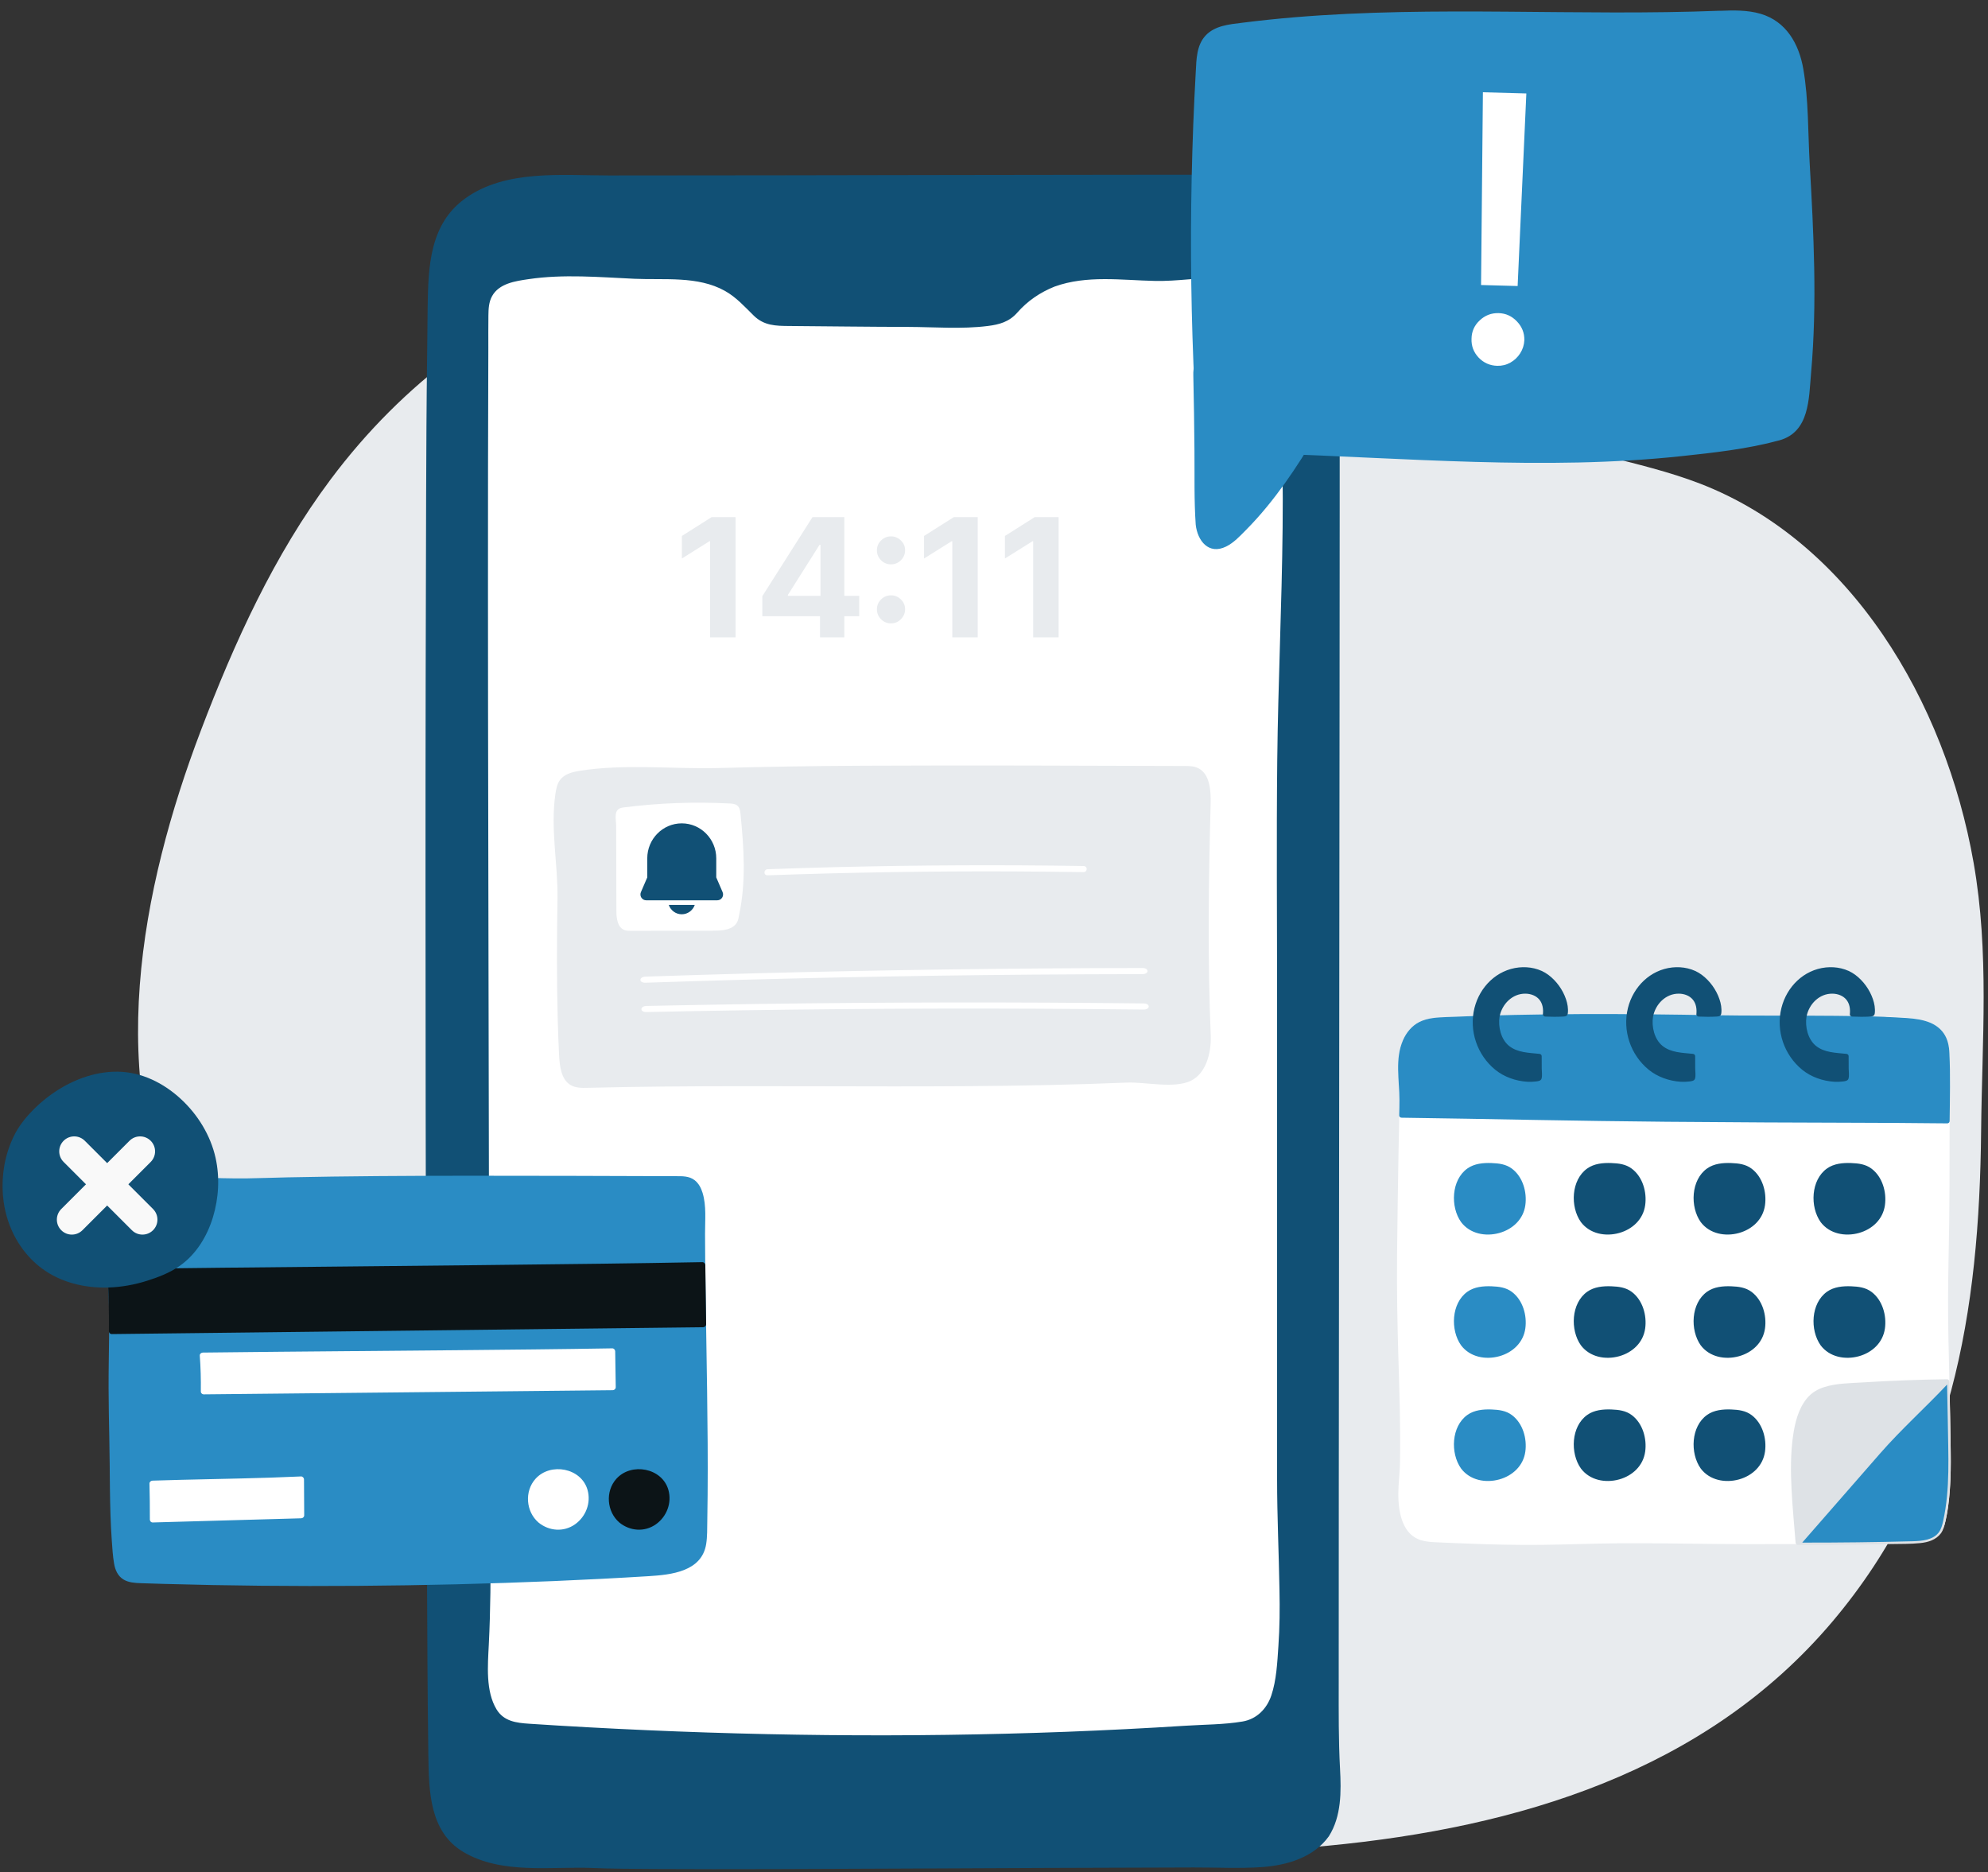 <svg width="481" height="453" viewBox="0 0 481 453" fill="none" xmlns="http://www.w3.org/2000/svg">
<rect x="0" y="0" width="481" height="453" fill="#333333" stroke="none"/>
<path d="M358.4 98.59C347.653 91.275 339.005 80.722 327.814 73.741C297.585 54.897 260.985 49.135 226.061 50.602C169.604 52.98 115.663 68.285 79.969 116.027C66.333 134.269 56.745 155.33 48.606 176.722C34.06 214.939 24.963 261.673 44.937 299.807C55.983 320.904 74.804 337.653 96.802 345.944C108.839 350.475 121.761 352.581 133.29 358.311C156.922 370.063 171.064 394.899 190.174 413.313C227.099 448.903 273.654 451.127 321.444 446.533C366.936 442.167 412.578 428.773 443.413 392.261C472.397 357.921 478.915 317.367 479.335 273.583C479.552 251.718 481.348 230.517 477.519 208.735C470.661 169.644 447.75 131.086 411.351 117.015C396.364 111.222 379.918 109.651 365.36 102.645C362.932 101.476 360.62 100.106 358.4 98.59Z" fill="#E8EBEE"/>
<path d="M338.94 359.547C338.786 362.238 338.817 364.899 339.748 367.487C340.279 368.981 341.087 370.465 342.396 371.355C343.9 372.378 345.812 372.501 347.632 372.583C381.606 374.097 373.384 372.368 407.265 372.9C420.856 373.115 449.144 373.043 462.735 372.685C465.087 372.624 467.798 372.378 469.158 370.454C469.7 369.687 469.945 368.756 470.15 367.835C471.899 359.977 471.377 351.75 471.285 343.759C471.142 332.32 470.61 320.891 470.825 309.451C471.019 298.943 471.203 288.435 471.132 277.927C471.08 270.181 471.397 262.548 471.111 254.792C470.886 248.848 466.949 247.251 461.467 246.873C449.236 246.034 464.617 247.016 452.355 246.822C439.643 246.627 426.931 246.423 414.219 246.177C392.702 245.747 371.205 245.737 349.688 246.648C347.479 246.74 345.168 246.873 343.255 247.998C341.077 249.277 339.768 251.692 339.236 254.158C338.367 258.24 339.216 262.599 339.144 266.733C339.073 271.194 338.991 275.655 338.919 280.106C338.776 288.844 338.643 297.572 338.561 306.31C338.469 316.225 338.837 326.13 339.154 336.034C339.328 341.6 339.246 347.167 339.308 352.733C339.338 354.984 339.073 357.276 338.94 359.547Z" fill="white"/>
<path d="M338.38 359.547C338.124 364.172 338.574 371.15 343.984 372.685C345.171 373.022 346.418 373.084 347.635 373.145C349.139 373.217 350.642 373.278 352.135 373.34C354.59 373.442 357.034 373.524 359.488 373.606C365.542 373.79 371.587 373.841 377.641 373.677C383.777 373.503 389.903 373.36 396.039 373.37C404.588 373.381 413.128 373.565 421.677 373.585C430.687 373.606 439.707 373.585 448.717 373.483C452.583 373.442 456.449 373.391 460.314 373.309C462.165 373.268 464.068 373.319 465.898 372.951C468.179 372.49 469.825 371.17 470.47 368.899C471.257 366.126 471.574 363.149 471.779 360.273C471.993 357.316 472.014 354.359 471.983 351.402C471.912 345.294 471.779 339.185 471.635 333.077C471.482 326.846 471.329 320.614 471.339 314.373C471.349 308.131 471.533 301.9 471.615 295.659C471.697 289.417 471.707 283.186 471.697 276.944C471.687 270.774 471.871 264.605 471.768 258.424C471.728 256.092 471.891 253.544 470.991 251.334C470.378 249.83 469.283 248.622 467.862 247.834C464.753 246.136 460.908 246.269 457.471 246.034C457.062 246.003 456.152 245.778 455.896 246.248C455.763 246.504 455.815 246.883 456.101 247.016C456.213 247.077 456.234 247.067 456.336 247.087C456.418 247.108 456.807 247.149 456.612 247.128C456.786 247.149 457.011 247.231 457.185 247.231C457.349 247.22 457.052 247.272 457.144 247.21C457.032 247.282 457.134 246.197 457.216 246.238C457.134 246.197 457.328 246.238 457.185 246.238C457.083 246.238 456.97 246.259 456.868 246.259C456.07 246.3 455.262 246.289 454.454 246.289C446.467 246.248 438.47 246.054 430.483 245.911C413.741 245.624 397.01 245.246 380.269 245.358C371.852 245.42 363.436 245.573 355.019 245.88C353.004 245.952 350.99 246.013 348.975 246.115C347.277 246.207 345.539 246.371 343.954 247.026C340.988 248.264 339.249 251.201 338.646 254.26C337.889 258.128 338.554 262.057 338.585 265.955C338.615 270.109 338.452 274.284 338.38 278.438C338.237 286.787 338.104 295.137 338.022 303.496C337.94 311.917 338.094 320.328 338.349 328.749C338.605 337.006 338.871 345.284 338.738 353.551C338.718 355.546 338.503 357.541 338.38 359.547C338.339 360.273 339.464 360.273 339.505 359.547C339.628 357.46 339.863 355.372 339.873 353.275C339.894 351.187 339.842 349.11 339.842 347.023C339.832 342.838 339.802 338.664 339.669 334.489C339.392 326.037 339.106 317.575 339.116 309.114C339.127 300.662 339.29 292.221 339.423 283.769C339.495 279.574 339.566 275.379 339.638 271.194C339.669 269.188 339.761 267.183 339.699 265.178C339.638 263.152 339.454 261.136 339.413 259.11C339.352 255.652 339.771 251.743 342.491 249.267C343.882 248.008 345.723 247.527 347.543 247.353C349.466 247.169 351.409 247.149 353.332 247.077C361.748 246.76 370.165 246.586 378.582 246.514C395.507 246.371 412.432 246.75 429.358 247.036C437.549 247.18 445.751 247.353 453.943 247.425C454.833 247.435 455.733 247.446 456.623 247.415C456.95 247.405 457.41 247.435 457.707 247.261C458.218 246.954 457.983 246.34 457.512 246.167C457.328 246.105 457.124 246.085 456.94 246.064C456.807 246.044 456.674 246.013 456.541 246.013C456.674 246.013 456.479 245.972 456.674 246.064C456.745 246.32 456.807 246.576 456.878 246.832C456.766 246.913 456.653 247.006 456.541 247.087C456.224 247.149 456.674 247.118 456.776 247.128C457.205 247.159 457.645 247.19 458.075 247.22C459.905 247.343 461.756 247.394 463.567 247.681C465.213 247.937 466.931 248.397 468.25 249.461C469.59 250.546 470.255 252.152 470.47 253.83C470.633 255.171 470.603 256.542 470.633 257.892C470.664 259.376 470.674 260.87 470.674 262.354C470.674 265.321 470.633 268.288 470.603 271.255C470.541 277.292 470.613 283.319 470.562 289.356C470.47 301.46 470.091 313.544 470.337 325.648C470.459 331.696 470.643 337.743 470.725 343.79C470.797 349.52 471.083 355.26 470.603 360.979C470.48 362.443 470.316 363.906 470.071 365.348C469.856 366.658 469.662 368.06 469.161 369.308C468.24 371.631 465.643 372.03 463.434 372.143C459.946 372.306 456.438 372.306 452.941 372.347C444.309 372.46 435.678 372.501 427.047 372.501C418.998 372.501 410.939 372.409 402.891 372.316C395.742 372.235 388.583 372.265 381.435 372.47C376.373 372.613 371.31 372.736 366.248 372.664C362.188 372.613 358.128 372.48 354.078 372.327C351.368 372.224 348.617 372.224 345.917 371.948C344.659 371.815 343.36 371.508 342.368 370.679C341.438 369.902 340.834 368.807 340.405 367.692C339.403 365.103 339.352 362.33 339.505 359.598C339.546 358.82 338.421 358.82 338.38 359.547Z" fill="white"/>
<path d="M461.467 246.872C449.236 246.033 426.931 246.422 414.229 246.176C392.712 245.746 371.215 245.736 349.698 246.647C347.489 246.739 345.178 246.872 343.265 247.997C341.087 249.276 339.778 251.691 339.246 254.157C338.377 258.24 339.226 262.598 339.154 266.732C339.134 267.776 339.123 268.819 339.103 269.863C357.706 270.109 376.308 270.559 394.911 270.763C397.508 270.794 400.106 270.815 402.704 270.845C421.255 271.019 449.215 271.132 458.491 271.101C459.503 271.101 465.322 271.214 471.162 271.234C471.223 265.76 471.315 260.306 471.111 254.791C470.886 248.847 466.948 247.25 461.467 246.872Z" fill="#2A8CC4"/>
<path d="M461.462 246.309C453.812 245.787 446.122 245.777 438.462 245.736C430.628 245.695 422.794 245.757 414.95 245.624C404.233 245.439 393.515 245.296 382.797 245.337C371.854 245.388 360.912 245.603 349.969 246.064C347.74 246.156 345.418 246.248 343.393 247.271C341.593 248.182 340.264 249.819 339.466 251.64C337.472 256.183 338.576 261.299 338.597 266.067C338.607 267.326 338.566 268.594 338.535 269.853C338.525 270.16 338.801 270.416 339.098 270.416C349.846 270.559 360.595 270.764 371.343 270.958C381.948 271.152 392.553 271.296 403.159 271.398C411.166 271.47 419.184 271.521 427.192 271.562C434.749 271.603 442.317 271.633 449.875 271.644C455.694 271.654 461.503 271.695 467.322 271.756C468.6 271.766 469.878 271.777 471.157 271.787C471.464 271.787 471.719 271.531 471.719 271.224C471.781 265.75 471.914 260.255 471.668 254.781C471.597 253.113 471.259 251.394 470.288 250.003C469.469 248.816 468.304 247.967 466.984 247.414C465.246 246.698 463.344 246.442 461.462 246.309C460.736 246.258 460.746 247.384 461.462 247.435C464.203 247.629 467.557 248.1 469.285 250.514C470.236 251.845 470.502 253.461 470.564 255.068C470.656 257.575 470.686 260.092 470.676 262.609C470.676 265.484 470.635 268.359 470.605 271.234C470.789 271.05 470.983 270.856 471.167 270.671C464.806 270.641 458.445 270.549 452.084 270.538C444.843 270.528 437.592 270.498 430.352 270.467C422.221 270.426 414.101 270.375 405.971 270.303C395.744 270.211 385.517 270.088 375.291 269.914C364.542 269.73 353.794 269.515 343.045 269.352C341.736 269.331 340.427 269.311 339.118 269.3C339.302 269.485 339.497 269.679 339.681 269.863C339.722 267.367 339.732 264.89 339.589 262.404C339.435 259.887 339.262 257.309 339.711 254.812C340.08 252.745 340.939 250.699 342.514 249.256C344.252 247.68 346.635 247.363 348.885 247.24C359.521 246.667 370.208 246.544 380.854 246.473C391.521 246.401 402.177 246.504 412.843 246.708C420.555 246.851 428.255 246.831 435.966 246.862C443.718 246.882 451.491 246.892 459.232 247.302C459.989 247.343 460.736 247.384 461.492 247.435C462.188 247.486 462.188 246.36 461.462 246.309Z" fill="#2A8CC4"/>
<path d="M411.982 295.382C415.275 299.884 423.405 298.492 425.788 293.827C427.834 289.826 425.921 282.531 420.501 282.05C417.157 281.753 413.751 281.773 411.798 284.782C409.845 287.8 409.835 292.435 411.982 295.382Z" fill="#115075"/>
<path d="M411.491 295.668C413.639 298.523 417.423 299.229 420.746 298.308C423.988 297.407 426.576 294.993 427.046 291.585C427.486 288.424 426.453 284.75 423.835 282.765C422.362 281.65 420.654 281.456 418.854 281.384C416.86 281.313 414.702 281.507 413.025 282.704C409.119 285.477 408.873 291.974 411.491 295.668C411.91 296.251 412.882 295.688 412.463 295.095C410.346 292.117 410.264 287.257 412.759 284.433C413.976 283.052 415.756 282.581 417.545 282.51C419.141 282.448 421.002 282.428 422.454 283.205C424.939 284.536 426.054 287.605 426.023 290.296C425.993 293.274 424.346 295.637 421.616 296.814C418.629 298.103 414.559 297.878 412.473 295.105C412.033 294.522 411.062 295.085 411.491 295.668Z" fill="#115075"/>
<path d="M382.993 295.382C386.286 299.884 394.416 298.492 396.799 293.827C398.844 289.826 396.932 282.531 391.511 282.05C388.167 281.753 384.762 281.773 382.819 284.782C380.865 287.8 380.845 292.435 382.993 295.382Z" fill="#115075"/>
<path d="M382.507 295.668C384.655 298.523 388.439 299.229 391.752 298.308C394.994 297.407 397.582 294.993 398.052 291.585C398.492 288.424 397.459 284.75 394.841 282.765C393.368 281.65 391.66 281.456 389.86 281.384C387.866 281.313 385.708 281.507 384.031 282.704C380.124 285.477 379.879 291.974 382.507 295.668C382.927 296.251 383.898 295.688 383.479 295.095C381.362 292.117 381.28 287.257 383.775 284.433C384.992 283.052 386.772 282.581 388.562 282.51C390.157 282.448 392.018 282.428 393.46 283.205C395.945 284.536 397.06 287.605 397.029 290.296C396.999 293.274 395.352 295.637 392.622 296.814C389.635 298.103 385.565 297.878 383.479 295.105C383.049 294.522 382.068 295.085 382.507 295.668Z" fill="#115075"/>
<path d="M353.993 295.382C357.286 299.884 365.416 298.492 367.799 293.827C369.844 289.826 367.932 282.531 362.511 282.05C359.167 281.753 355.762 281.773 353.819 284.782C351.865 287.8 351.845 292.435 353.993 295.382Z" fill="#2A8CC4"/>
<path d="M353.512 295.668C355.659 298.523 359.443 299.229 362.757 298.308C365.999 297.407 368.586 294.993 369.057 291.585C369.496 288.424 368.463 284.75 365.845 282.765C364.373 281.65 362.665 281.456 360.865 281.384C358.871 281.313 356.713 281.507 355.036 282.704C351.139 285.477 350.884 291.974 353.512 295.668C353.931 296.251 354.903 295.688 354.483 295.095C352.366 292.117 352.285 287.257 354.78 284.433C355.997 283.052 357.776 282.581 359.566 282.51C361.162 282.448 363.023 282.428 364.465 283.205C366.95 284.536 368.065 287.605 368.034 290.296C368.003 293.274 366.357 295.637 363.626 296.814C360.64 298.103 356.57 297.878 354.483 295.105C354.054 294.522 353.072 295.085 353.512 295.668Z" fill="#2A8CC4"/>
<path d="M440.994 295.382C444.287 299.884 452.417 298.492 454.8 293.827C456.845 289.826 454.933 282.531 449.513 282.05C446.168 281.753 442.763 281.773 440.81 284.782C438.856 287.8 438.836 292.435 440.994 295.382Z" fill="#115075"/>
<path d="M440.507 295.668C442.654 298.523 446.438 299.229 449.762 298.308C453.004 297.407 455.591 294.993 456.062 291.585C456.502 288.424 455.469 284.75 452.851 282.765C451.378 281.65 449.67 281.456 447.87 281.384C445.876 281.313 443.718 281.507 442.041 282.704C438.134 285.477 437.889 291.974 440.507 295.668C440.926 296.251 441.898 295.688 441.478 295.095C439.361 292.117 439.28 287.257 441.775 284.433C442.992 283.052 444.771 282.581 446.561 282.51C448.156 282.448 450.018 282.428 451.47 283.205C453.955 284.536 455.07 287.605 455.039 290.296C455.008 293.274 453.362 295.637 450.631 296.814C447.645 298.103 443.575 297.878 441.489 295.105C441.049 294.522 440.067 295.085 440.507 295.668Z" fill="#115075"/>
<path d="M411.982 325.2C415.275 329.702 423.405 328.311 425.788 323.645C427.834 319.644 425.921 312.349 420.501 311.868C417.157 311.571 413.751 311.592 411.798 314.6C409.845 317.618 409.835 322.254 411.982 325.2Z" fill="#115075"/>
<path d="M411.491 325.486C413.639 328.341 417.423 329.047 420.746 328.126C423.988 327.226 426.576 324.811 427.046 321.404C427.486 318.242 426.453 314.569 423.835 312.584C422.362 311.469 420.654 311.274 418.854 311.202C416.86 311.131 414.702 311.325 413.025 312.522C409.119 315.295 408.873 321.793 411.491 325.486C411.91 326.07 412.882 325.507 412.463 324.913C410.346 321.936 410.264 317.076 412.759 314.252C413.976 312.87 415.756 312.4 417.545 312.328C419.141 312.267 421.002 312.246 422.454 313.024C424.939 314.354 426.054 317.424 426.023 320.115C425.993 323.092 424.346 325.456 421.616 326.632C418.629 327.922 414.559 327.696 412.473 324.924C412.033 324.34 411.062 324.903 411.491 325.486Z" fill="#115075"/>
<path d="M382.993 325.2C386.286 329.702 394.416 328.311 396.799 323.645C398.844 319.644 396.932 312.349 391.511 311.868C388.167 311.571 384.762 311.592 382.819 314.6C380.865 317.618 380.845 322.254 382.993 325.2Z" fill="#115075"/>
<path d="M382.507 325.486C384.655 328.341 388.439 329.047 391.752 328.126C394.994 327.226 397.582 324.811 398.052 321.404C398.492 318.242 397.459 314.569 394.841 312.584C393.368 311.469 391.66 311.274 389.86 311.202C387.866 311.131 385.708 311.325 384.031 312.522C380.124 315.295 379.879 321.793 382.507 325.486C382.927 326.07 383.898 325.507 383.479 324.913C381.362 321.936 381.28 317.076 383.775 314.252C384.992 312.87 386.772 312.4 388.562 312.328C390.157 312.267 392.018 312.246 393.46 313.024C395.945 314.354 397.06 317.424 397.029 320.115C396.999 323.092 395.352 325.456 392.622 326.632C389.635 327.922 385.565 327.696 383.479 324.924C383.049 324.34 382.068 324.903 382.507 325.486Z" fill="#115075"/>
<path d="M353.993 325.2C357.286 329.702 365.416 328.311 367.799 323.645C369.844 319.644 367.932 312.349 362.511 311.868C359.167 311.571 355.762 311.592 353.819 314.6C351.865 317.618 351.845 322.254 353.993 325.2Z" fill="#2A8CC4"/>
<path d="M353.512 325.486C355.659 328.341 359.443 329.047 362.757 328.126C365.999 327.226 368.586 324.811 369.057 321.404C369.496 318.242 368.463 314.569 365.845 312.584C364.373 311.469 362.665 311.274 360.865 311.202C358.871 311.131 356.713 311.325 355.036 312.522C351.139 315.295 350.884 321.793 353.512 325.486C353.931 326.07 354.903 325.507 354.483 324.913C352.366 321.936 352.285 317.076 354.78 314.252C355.997 312.87 357.776 312.4 359.566 312.328C361.162 312.267 363.023 312.246 364.465 313.024C366.95 314.354 368.065 317.424 368.034 320.115C368.003 323.092 366.357 325.456 363.626 326.632C360.64 327.922 356.57 327.696 354.483 324.924C354.054 324.34 353.072 324.903 353.512 325.486Z" fill="#2A8CC4"/>
<path d="M440.994 325.2C444.287 329.702 452.417 328.311 454.8 323.645C456.845 319.644 454.933 312.349 449.513 311.868C446.168 311.571 442.763 311.592 440.81 314.6C438.856 317.618 438.836 322.254 440.994 325.2Z" fill="#115075"/>
<path d="M440.507 325.486C442.654 328.341 446.438 329.047 449.762 328.126C453.004 327.226 455.591 324.811 456.062 321.404C456.502 318.242 455.469 314.569 452.851 312.584C451.378 311.469 449.67 311.274 447.87 311.202C445.876 311.131 443.718 311.325 442.041 312.522C438.134 315.295 437.889 321.793 440.507 325.486C440.926 326.07 441.898 325.507 441.478 324.913C439.361 321.936 439.28 317.076 441.775 314.252C442.992 312.87 444.771 312.4 446.561 312.328C448.156 312.267 450.018 312.246 451.47 313.024C453.955 314.354 455.07 317.424 455.039 320.115C455.008 323.092 453.362 325.456 450.631 326.632C447.645 327.922 443.575 327.696 441.489 324.924C441.049 324.34 440.067 324.903 440.507 325.486Z" fill="#115075"/>
<path d="M411.982 355.015C415.275 359.517 423.405 358.125 425.788 353.46C427.834 349.459 425.921 342.163 420.501 341.683C417.157 341.386 413.751 341.406 411.798 344.414C409.845 347.433 409.835 352.068 411.982 355.015Z" fill="#115075"/>
<path d="M411.491 355.291C413.639 358.146 417.423 358.852 420.746 357.931C423.988 357.03 426.576 354.616 427.046 351.208C427.486 348.047 426.453 344.374 423.835 342.388C422.362 341.273 420.654 341.079 418.854 341.007C416.86 340.936 414.702 341.13 413.025 342.327C409.119 345.1 408.873 351.597 411.491 355.291C411.91 355.874 412.882 355.311 412.463 354.718C410.346 351.741 410.264 346.88 412.759 344.056C413.976 342.675 415.756 342.204 417.545 342.133C419.141 342.071 421.002 342.051 422.454 342.828C424.939 344.159 426.054 347.228 426.023 349.919C425.993 352.897 424.346 355.26 421.616 356.437C418.629 357.726 414.559 357.501 412.473 354.728C412.033 354.155 411.062 354.718 411.491 355.291Z" fill="#115075"/>
<path d="M382.993 355.015C386.286 359.517 394.416 358.125 396.799 353.46C398.844 349.459 396.932 342.163 391.511 341.683C388.167 341.386 384.762 341.406 382.819 344.414C380.865 347.433 380.845 352.068 382.993 355.015Z" fill="#115075"/>
<path d="M382.507 355.291C384.655 358.146 388.439 358.852 391.752 357.931C394.994 357.03 397.582 354.616 398.052 351.208C398.492 348.047 397.459 344.374 394.841 342.388C393.368 341.273 391.66 341.079 389.86 341.007C387.866 340.936 385.708 341.13 384.031 342.327C380.124 345.1 379.879 351.597 382.507 355.291C382.927 355.874 383.898 355.311 383.479 354.718C381.362 351.741 381.28 346.88 383.775 344.056C384.992 342.675 386.772 342.204 388.562 342.133C390.157 342.071 392.018 342.051 393.46 342.828C395.945 344.159 397.06 347.228 397.029 349.919C396.999 352.897 395.352 355.26 392.622 356.437C389.635 357.726 385.565 357.501 383.479 354.728C383.049 354.155 382.068 354.718 382.507 355.291Z" fill="#115075"/>
<path d="M353.993 355.015C357.286 359.517 365.416 358.125 367.799 353.46C369.844 349.459 367.932 342.163 362.511 341.683C359.167 341.386 355.762 341.406 353.819 344.414C351.865 347.433 351.845 352.068 353.993 355.015Z" fill="#2A8CC4"/>
<path d="M353.512 355.291C355.659 358.146 359.443 358.852 362.757 357.931C365.999 357.03 368.586 354.616 369.057 351.208C369.496 348.047 368.463 344.374 365.845 342.388C364.373 341.273 362.665 341.079 360.865 341.007C358.871 340.936 356.713 341.13 355.036 342.327C351.139 345.1 350.884 351.597 353.512 355.291C353.931 355.874 354.903 355.311 354.483 354.718C352.366 351.741 352.285 346.88 354.78 344.056C355.997 342.675 357.776 342.204 359.566 342.133C361.162 342.071 363.023 342.051 364.465 342.828C366.95 344.159 368.065 347.228 368.034 349.919C368.003 352.897 366.357 355.26 363.626 356.437C360.64 357.726 356.57 357.501 354.483 354.728C354.054 354.155 353.072 354.718 353.512 355.291Z" fill="#2A8CC4"/>
<path d="M440.994 355.015C444.287 359.517 452.417 358.125 454.8 353.46C456.845 349.459 454.933 342.163 449.513 341.683C446.168 341.386 442.763 341.406 440.81 344.414C438.856 347.433 438.836 352.068 440.994 355.015Z" fill="#115075"/>
<path d="M440.507 355.291C442.654 358.146 446.438 358.852 449.762 357.931C453.004 357.03 455.591 354.616 456.062 351.208C456.502 348.047 455.469 344.374 452.851 342.388C451.378 341.273 449.67 341.079 447.87 341.007C445.876 340.936 443.718 341.13 442.041 342.327C438.134 345.1 437.889 351.597 440.507 355.291C440.926 355.874 441.898 355.311 441.478 354.718C439.361 351.741 439.28 346.88 441.775 344.056C442.992 342.675 444.771 342.204 446.561 342.133C448.156 342.071 450.018 342.051 451.47 342.828C453.955 344.159 455.07 347.228 455.039 349.919C455.008 352.897 453.362 355.26 450.631 356.437C447.645 357.726 443.575 357.501 441.489 354.728C441.049 354.155 440.067 354.718 440.507 355.291Z" fill="#115075"/>
<path d="M362.292 245.819C361.924 247.937 362.405 250.208 363.53 252.07C364.389 253.503 365.831 254.342 367.396 254.813C369.042 255.304 370.76 255.365 372.468 255.549C372.468 257.248 372.478 258.936 372.478 260.634C372.478 260.737 372.478 260.849 372.407 260.911C372.356 260.962 372.284 260.972 372.223 260.993C369.124 261.668 364.921 260.553 362.446 258.619C359.91 256.644 357.926 253.656 357.24 250.505C356.954 249.195 356.852 247.845 356.934 246.504C357.169 242.667 359.05 238.892 362.18 236.651C365.309 234.41 369.656 233.878 373.102 235.566C376.221 237.101 379.3 241.705 378.768 245.297C378.737 245.501 374.268 245.409 373.89 245.399C374.227 242.442 372.652 240.16 369.543 239.874C366.751 239.618 363.99 241.45 362.845 244.018C362.579 244.581 362.395 245.194 362.292 245.819Z" fill="#115075"/>
<path d="M361.744 245.665C361.314 248.407 362 251.753 364.137 253.677C366.407 255.723 369.588 255.805 372.462 256.102C372.277 255.917 372.083 255.723 371.899 255.539C371.899 256.92 371.899 258.301 371.909 259.683C371.909 259.857 371.909 260.041 371.909 260.215C371.909 260.256 371.909 260.307 371.909 260.348C371.93 260.634 371.92 260.706 371.889 260.542C371.93 260.511 371.357 260.552 371.245 260.563C370.703 260.614 370.161 260.624 369.619 260.593C367.43 260.471 365.18 259.775 363.339 258.567C359.167 255.835 356.937 250.597 357.551 245.696C358.124 241.101 361.181 236.835 365.732 235.535C367.972 234.901 370.478 234.962 372.605 235.945C374.507 236.824 375.99 238.492 377.013 240.293C377.585 241.306 378.025 242.421 378.189 243.578C378.23 243.874 378.25 244.171 378.25 244.468C378.25 244.591 378.219 244.724 378.24 244.836C378.24 244.928 378.23 245.02 378.219 245.112C378.332 245 378.444 244.898 378.557 244.785C378.557 244.775 378.076 244.836 377.984 244.836C376.624 244.898 375.243 244.877 373.883 244.826C374.067 245.01 374.262 245.204 374.446 245.389C374.599 243.864 374.292 242.299 373.3 241.101C372.329 239.935 370.825 239.362 369.332 239.29C365.579 239.086 362.409 242.114 361.744 245.665C361.611 246.371 362.695 246.678 362.828 245.962C363.39 242.953 365.916 240.344 369.117 240.406C370.355 240.426 371.633 240.866 372.441 241.838C373.27 242.831 373.433 244.14 373.31 245.389C373.28 245.696 373.597 245.941 373.873 245.951C375.284 246.003 376.726 246.033 378.137 245.951C378.782 245.91 379.262 245.859 379.344 245.112C379.467 243.977 379.262 242.82 378.894 241.746C378.107 239.434 376.573 237.305 374.609 235.842C372.605 234.348 369.966 233.806 367.502 234.062C362.153 234.625 358.032 238.738 356.753 243.864C355.383 249.348 357.397 255.232 361.764 258.803C363.922 260.563 366.735 261.535 369.506 261.719C370.212 261.76 370.928 261.739 371.633 261.647C372.155 261.576 372.83 261.524 372.993 260.921C373.188 260.205 373.024 259.222 373.024 258.475C373.024 257.493 373.024 256.511 373.014 255.529C373.014 255.201 372.758 254.996 372.451 254.966C369.956 254.71 367.113 254.689 365.078 253.011C363.125 251.405 362.439 248.366 362.818 245.962C362.94 245.256 361.856 244.949 361.744 245.665Z" fill="#115075"/>
<path d="M399.425 245.819C399.057 247.937 399.538 250.208 400.663 252.07C401.522 253.503 402.964 254.342 404.528 254.813C406.175 255.304 407.893 255.365 409.601 255.549C409.601 257.248 409.611 258.936 409.611 260.634C409.611 260.737 409.611 260.849 409.54 260.911C409.488 260.962 409.417 260.972 409.355 260.993C406.257 261.668 402.053 260.553 399.579 258.619C397.042 256.644 395.058 253.656 394.373 250.505C394.087 249.195 393.985 247.845 394.066 246.504C394.302 242.667 396.183 238.892 399.313 236.651C402.442 234.41 406.788 233.878 410.235 235.566C413.354 237.101 416.432 241.705 415.901 245.297C415.87 245.501 411.401 245.409 411.022 245.399C411.36 242.442 409.785 240.16 406.676 239.874C403.884 239.618 401.123 241.45 399.977 244.018C399.712 244.581 399.527 245.194 399.425 245.819Z" fill="#115075"/>
<path d="M398.877 245.665C398.447 248.407 399.132 251.753 401.27 253.677C403.54 255.723 406.721 255.805 409.594 256.102C409.41 255.917 409.216 255.723 409.032 255.539C409.032 256.92 409.032 258.301 409.042 259.683C409.042 259.857 409.042 260.041 409.042 260.215C409.042 260.256 409.042 260.307 409.042 260.348C409.063 260.634 409.052 260.706 409.022 260.542C409.063 260.511 408.49 260.552 408.377 260.563C407.835 260.614 407.293 260.624 406.751 260.593C404.563 260.471 402.313 259.775 400.472 258.567C396.3 255.835 394.07 250.597 394.684 245.696C395.256 241.101 398.314 236.835 402.865 235.535C405.105 234.901 407.61 234.962 409.738 235.945C411.64 236.824 413.123 238.492 414.145 240.293C414.718 241.306 415.158 242.421 415.321 243.578C415.362 243.874 415.383 244.171 415.383 244.468C415.383 244.591 415.352 244.724 415.373 244.836C415.373 244.928 415.362 245.02 415.352 245.112C415.465 245 415.577 244.898 415.69 244.785C415.69 244.775 415.209 244.836 415.117 244.836C413.757 244.898 412.376 244.877 411.016 244.826C411.2 245.01 411.394 245.204 411.578 245.389C411.732 243.864 411.425 242.299 410.433 241.101C409.461 239.935 407.958 239.362 406.465 239.29C402.712 239.086 399.541 242.114 398.877 245.665C398.744 246.371 399.828 246.678 399.961 245.962C400.523 242.953 403.049 240.344 406.25 240.406C407.488 240.426 408.766 240.866 409.574 241.838C410.402 242.831 410.566 244.14 410.443 245.389C410.413 245.696 410.73 245.941 411.006 245.951C412.417 246.003 413.859 246.033 415.27 245.951C415.915 245.91 416.395 245.859 416.477 245.112C416.6 243.977 416.395 242.82 416.027 241.746C415.24 239.434 413.706 237.305 411.742 235.842C409.738 234.348 407.099 233.806 404.634 234.062C399.286 234.625 395.164 238.738 393.886 243.864C392.516 249.348 394.53 255.232 398.897 258.803C401.055 260.563 403.867 261.535 406.639 261.719C407.345 261.76 408.06 261.739 408.766 261.647C409.288 261.576 409.963 261.524 410.126 260.921C410.321 260.205 410.157 259.222 410.157 258.475C410.157 257.493 410.157 256.511 410.147 255.529C410.147 255.201 409.891 254.996 409.584 254.966C407.089 254.71 404.246 254.689 402.211 253.011C400.257 251.405 399.572 248.366 399.951 245.962C400.073 245.256 398.989 244.949 398.877 245.665Z" fill="#115075"/>
<path d="M436.558 245.819C436.19 247.937 436.671 250.208 437.795 252.07C438.655 253.503 440.096 254.342 441.661 254.813C443.308 255.304 445.026 255.365 446.734 255.549C446.734 257.248 446.744 258.936 446.744 260.634C446.744 260.737 446.744 260.849 446.672 260.911C446.621 260.962 446.55 260.972 446.488 260.993C443.39 261.668 439.186 260.553 436.711 258.619C434.175 256.644 432.191 253.656 431.506 250.505C431.22 249.195 431.117 247.845 431.199 246.504C431.434 242.667 433.316 238.892 436.446 236.651C439.575 234.41 443.921 233.878 447.368 235.566C450.487 237.101 453.565 241.705 453.033 245.297C453.003 245.501 448.534 245.409 448.155 245.399C448.493 242.442 446.918 240.16 443.809 239.874C441.017 239.618 438.256 241.45 437.11 244.018C436.844 244.581 436.66 245.194 436.558 245.819Z" fill="#115075"/>
<path d="M436.01 245.665C435.58 248.407 436.265 251.753 438.403 253.677C440.673 255.723 443.853 255.805 446.727 256.102C446.543 255.917 446.349 255.723 446.165 255.539C446.165 256.92 446.165 258.301 446.175 259.683C446.175 259.857 446.175 260.041 446.175 260.215C446.175 260.256 446.175 260.307 446.175 260.348C446.195 260.634 446.185 260.706 446.155 260.542C446.195 260.511 445.623 260.552 445.51 260.563C444.968 260.614 444.426 260.624 443.884 260.593C441.696 260.471 439.446 259.775 437.605 258.567C433.432 255.835 431.203 250.597 431.817 245.696C432.389 241.101 435.447 236.835 439.998 235.535C442.238 234.901 444.743 234.962 446.87 235.945C448.773 236.824 450.255 238.492 451.278 240.293C451.851 241.306 452.291 242.421 452.454 243.578C452.495 243.874 452.516 244.171 452.516 244.468C452.516 244.591 452.485 244.724 452.505 244.836C452.505 244.928 452.495 245.02 452.485 245.112C452.597 245 452.71 244.898 452.822 244.785C452.822 244.775 452.342 244.836 452.25 244.836C450.89 244.898 449.509 244.877 448.149 244.826C448.333 245.01 448.527 245.204 448.711 245.389C448.865 243.864 448.558 242.299 447.566 241.101C446.594 239.935 445.091 239.362 443.598 239.29C439.845 239.086 436.674 242.114 436.01 245.665C435.877 246.371 436.961 246.678 437.094 245.962C437.656 242.953 440.182 240.344 443.383 240.406C444.62 240.426 445.899 240.866 446.707 241.838C447.535 242.831 447.699 244.14 447.576 245.389C447.545 245.696 447.862 245.941 448.139 245.951C449.55 246.003 450.992 246.033 452.403 245.951C453.047 245.91 453.528 245.859 453.61 245.112C453.733 243.977 453.528 242.82 453.16 241.746C452.372 239.434 450.838 237.305 448.875 235.842C446.87 234.348 444.232 233.806 441.767 234.062C436.419 234.625 432.297 238.738 431.019 243.864C429.648 249.348 431.663 255.232 436.03 258.803C438.188 260.563 441 261.535 443.772 261.719C444.477 261.76 445.193 261.739 445.899 261.647C446.42 261.576 447.095 261.524 447.259 260.921C447.453 260.205 447.29 259.222 447.29 258.475C447.29 257.493 447.29 256.511 447.279 255.529C447.279 255.201 447.024 254.996 446.717 254.966C444.222 254.71 441.379 254.689 439.343 253.011C437.39 251.405 436.705 248.366 437.083 245.962C437.206 245.256 436.122 244.949 436.01 245.665Z" fill="#115075"/>
<path d="M469.152 370.659C469.694 369.892 469.939 368.961 470.144 368.04C471.893 360.182 471.371 351.955 471.279 343.964C471.238 340.731 471.166 337.487 471.095 334.254C463.169 334.356 455.243 334.694 447.328 335.246C444.986 335.41 442.593 335.615 440.435 336.536C431.231 340.475 434.197 362.382 435.015 373.217C444.26 373.238 453.495 373.135 462.74 372.89C465.081 372.828 467.792 372.583 469.152 370.659Z" fill="#DEE2E6"/>
<path d="M469.635 370.936C470.218 370.066 470.484 369.063 470.709 368.05C470.964 366.874 471.169 365.687 471.343 364.49C471.67 362.136 471.844 359.762 471.926 357.389C472.089 352.549 471.895 347.689 471.823 342.849C471.783 339.984 471.721 337.119 471.65 334.254C471.639 333.957 471.394 333.691 471.087 333.691C464.276 333.783 457.475 334.039 450.674 334.459C447.627 334.653 444.405 334.653 441.46 335.564C439.814 336.075 438.372 336.914 437.257 338.234C435.078 340.823 434.25 344.343 433.8 347.617C433.227 351.792 433.258 356.038 433.463 360.233C433.667 364.571 434.117 368.879 434.444 373.207C434.465 373.514 434.68 373.77 435.007 373.77C440.049 373.78 445.091 373.76 450.132 373.688C452.648 373.657 455.174 373.617 457.69 373.565C459.96 373.514 462.272 373.576 464.532 373.34C466.495 373.146 468.408 372.583 469.635 370.936C470.064 370.353 469.093 369.79 468.663 370.363C467.6 371.785 465.698 372.133 464.031 372.256C461.832 372.419 459.613 372.399 457.414 372.44C452.658 372.542 447.893 372.593 443.137 372.624C440.427 372.634 437.727 372.645 435.017 372.634C435.201 372.818 435.396 373.013 435.58 373.197C434.986 365.451 434.015 357.665 434.68 349.889C434.966 346.533 435.528 342.9 437.359 339.994C438.106 338.818 439.098 337.805 440.345 337.181C442.963 335.871 446.144 335.871 448.997 335.687C456.35 335.196 463.714 334.909 471.087 334.807C470.903 334.623 470.709 334.428 470.525 334.244C470.637 339.043 470.709 343.842 470.801 348.64C470.893 353.347 470.954 358.064 470.443 362.75C470.289 364.121 470.095 365.482 469.829 366.833C469.594 368.05 469.379 369.319 468.684 370.373C468.254 370.977 469.236 371.539 469.635 370.936Z" fill="#DEE2E6"/>
<path d="M462.726 372.889C465.078 372.828 467.789 372.582 469.149 370.658C469.691 369.891 469.936 368.96 470.141 368.039C471.889 360.181 471.368 351.954 471.276 343.963C471.235 340.965 471.174 337.977 471.102 334.979C465.805 340.607 459.934 345.866 454.831 351.719C448.572 358.881 442.314 366.054 436.055 373.216C444.942 373.227 453.839 373.124 462.726 372.889Z" fill="#2A8CC4"/>
<path d="M319.897 443.337C323.944 437.328 322.032 427.778 322.032 420.898C322.032 410.05 322.032 399.202 322.05 388.354C322.106 282.541 322.273 176.748 322.273 70.936C322.255 62.257 321.512 52.132 314.291 47.311C310.319 44.659 305.307 44.121 300.518 44.121C238.852 44.121 189.364 44.306 135.087 44.306C125.546 44.306 114.668 46.05 109.229 53.857C105.665 58.956 105.443 65.595 105.331 71.807C104.347 128.274 104.904 423.309 105.684 431.116C106.166 436.03 106.946 441.426 110.659 444.69C118.659 451.755 133.639 449.586 143.496 450.068C157.752 450.754 243.716 449.92 303.024 449.92C307.553 449.92 312.194 449.048 316.129 446.823C317.744 445.896 318.987 444.709 319.897 443.337Z" fill="#115075"/>
<path d="M321.51 444.282C324.591 439.423 324.517 433.415 324.22 427.87C323.849 421.028 323.905 414.203 323.905 407.342C323.905 391.598 323.923 375.873 323.923 360.129C323.942 328.512 323.979 296.894 324.016 265.277C324.053 233.659 324.072 202.041 324.109 170.424C324.146 138.806 324.146 107.189 324.146 75.571C324.146 65.279 324.796 51.408 314.605 45.307C308.869 41.877 301.908 42.266 295.485 42.266C287.745 42.266 279.985 42.266 272.245 42.285C244.122 42.303 216 42.377 187.896 42.415C174.345 42.433 160.813 42.452 147.262 42.452C135.939 42.452 122.314 40.968 112.55 48.015C103.956 54.209 103.621 64.482 103.473 74.162C103.417 78.13 103.38 82.117 103.343 86.086C103.194 97.435 103.139 108.784 103.102 120.133C103.046 134.875 103.009 149.599 102.99 164.341C102.953 181.161 102.953 197.98 102.953 214.8C102.953 232.417 102.972 250.033 102.99 267.65C103.009 284.766 103.046 301.864 103.083 318.98C103.12 334.279 103.176 349.578 103.232 364.876C103.287 377.06 103.343 389.243 103.417 401.445C103.473 409.215 103.529 417.004 103.64 424.774C103.77 433.267 103.9 443.169 112.086 448.046C121.33 453.554 133.229 451.533 143.457 451.94C148.339 452.144 153.239 452.144 158.14 452.182C177.575 452.293 197.01 452.163 216.445 452.089C240.558 451.978 264.671 451.866 288.803 451.811C294.297 451.792 299.903 452.107 305.398 451.718C311.449 451.273 317.835 449.381 321.51 444.282C322.902 442.335 319.691 440.48 318.299 442.409C314.252 448.046 306.01 448.065 299.792 448.083C294.204 448.083 288.598 448.102 283.011 448.102C271.187 448.139 259.362 448.176 247.538 448.232C225.355 448.324 203.173 448.454 180.991 448.491C168.015 448.51 155.059 448.51 142.102 448.176C136.756 448.046 131.41 448.38 126.064 447.991C120.977 447.62 114.907 446.637 111.269 442.706C108.095 439.275 107.612 433.897 107.482 429.372C107.315 423.828 107.297 418.265 107.26 412.72C107.167 402.465 107.111 392.21 107.055 381.955C106.981 368.14 106.926 354.325 106.888 340.491C106.833 324.45 106.796 308.428 106.758 292.388C106.721 275.29 106.703 258.174 106.684 241.077C106.666 224.072 106.666 207.104 106.666 190.136C106.666 174.429 106.703 158.741 106.74 143.034C106.777 129.979 106.814 116.924 106.888 103.869C106.944 94.579 107 85.288 107.13 75.998C107.241 67.764 106.573 58.084 113.293 52.095C122.165 44.232 136.756 46.16 147.633 46.16C174.419 46.142 201.224 46.086 228.01 46.049C242.025 46.031 256.039 46.012 270.054 45.994C277.461 45.994 284.867 45.975 292.274 45.975C298.882 45.975 306.771 44.974 312.711 48.516C317.575 51.427 319.338 57.157 320.006 62.479C320.805 68.933 320.433 75.571 320.433 82.062C320.433 97.49 320.433 112.9 320.415 128.329C320.396 159.168 320.378 190.025 320.341 220.864C320.303 251.869 320.285 282.856 320.248 313.862C320.229 344.571 320.192 375.28 320.192 405.988C320.192 412.59 319.988 419.21 320.378 425.793C320.693 431.282 321.399 437.532 318.299 442.409C317.018 444.43 320.229 446.285 321.51 444.282Z" fill="#115075"/>
<path d="M255.629 71.139C252.455 72.345 249.503 74.366 246.886 77.611C243.341 82.006 231.015 80.931 225.595 80.949C213.455 81.005 201.315 80.801 189.193 80.727C182.047 80.689 181.768 77.76 177.146 73.865C172.246 69.73 166.862 69.507 160.588 69.507C149.432 69.526 136.215 67.505 125.319 69.878C123.611 70.249 121.774 70.805 120.808 72.27C120.047 73.439 120.01 74.922 120.01 76.313C119.769 154.05 120.084 231.879 120.214 309.652C120.252 328.271 120.27 346.889 120.326 365.525C120.344 374.556 120.363 383.587 120.4 392.618C120.419 397.162 118.488 410.958 123.147 414.148C124.187 414.852 125.486 415.001 126.73 415.112C183.829 418.914 241.633 419.099 298.713 414.871C299.678 414.797 300.662 414.723 301.572 414.407C304.059 413.554 305.655 411.051 306.175 408.473C309.09 393.861 307.178 377.357 307.178 362.484C307.178 345.312 307.178 328.159 307.178 310.987C307.178 271.081 307.178 231.156 307.178 191.249C307.178 152.9 311.002 112.14 305.934 74.162C305.804 73.235 305.655 72.27 305.136 71.492C302.351 67.134 287.204 69.73 282.935 69.823C273.134 70.027 263.63 68.08 255.629 71.139Z" fill="white"/>
<path d="M255.145 69.34C251.637 70.749 248.611 72.808 246.105 75.664C244.175 77.852 241.836 78.519 238.977 78.872C232.666 79.669 226.039 79.113 219.69 79.094C210.131 79.076 200.571 78.946 191.011 78.872C187.67 78.853 184.867 78.797 182.379 76.368C180.17 74.199 178.147 71.918 175.4 70.379C168.829 66.707 160.754 67.782 153.533 67.449C144.994 67.059 136.363 66.28 127.861 67.541C124.705 68.005 120.77 68.561 119.062 71.64C118.264 73.067 118.19 74.718 118.171 76.313C118.134 78.927 118.153 81.561 118.153 84.175C118.115 93.892 118.097 103.609 118.078 113.326C118.041 152.38 118.097 191.415 118.19 230.469C118.282 269.374 118.338 308.28 118.412 347.204C118.45 364.079 119.118 381.083 118.264 397.94C118.023 402.873 117.466 409.178 120.157 413.591C121.921 416.465 124.928 416.836 128.065 417.04C132.78 417.355 137.495 417.634 142.21 417.893C180.783 420.007 219.449 420.452 258.041 418.987C267.638 418.616 277.235 418.134 286.832 417.522C291.379 417.226 296.131 417.263 300.624 416.502C304.039 415.928 306.489 413.461 307.585 410.235C308.847 406.526 309.051 402.149 309.311 398.255C309.627 393.749 309.664 389.243 309.571 384.718C309.422 375.761 308.995 366.842 308.995 357.885C308.995 319.072 308.995 280.26 308.995 241.447C308.995 222.254 308.828 203.061 309.033 183.868C309.237 165.138 310.146 146.409 310.332 127.68C310.425 118.389 310.35 109.08 309.942 99.789C309.738 95.265 309.459 90.758 309.07 86.234C308.68 81.839 308.457 77.277 307.585 72.956C306.471 67.43 300.289 67.096 295.649 67.115C290.229 67.133 284.882 68.079 279.462 67.968C271.387 67.801 262.941 66.521 255.145 69.34C252.918 70.138 253.883 73.735 256.129 72.919C263.999 70.082 272.594 71.64 280.762 71.677C285.829 71.714 290.86 70.805 295.927 70.805C298.062 70.805 300.791 70.731 302.721 71.806C304.039 72.548 304.039 74.05 304.225 75.422C304.522 77.722 304.782 80.021 305.004 82.321C305.895 91.204 306.359 100.105 306.564 109.024C306.953 126.938 306.304 144.851 305.803 162.765C305.283 181.012 305.301 199.241 305.301 217.488C305.301 254.78 305.301 292.072 305.301 329.364C305.301 338.71 305.301 348.057 305.301 357.403C305.301 366.081 305.654 374.741 305.858 383.42C305.951 387.796 305.97 392.191 305.728 396.568C305.506 400.592 305.357 405.061 304.132 408.918C302.573 413.758 297.412 413.09 293.254 413.387C288.688 413.702 284.14 413.98 279.574 414.24C242.374 416.354 205.082 416.632 167.845 415.316C158.693 415 149.561 414.574 140.428 414.055C135.731 413.795 130.905 413.795 126.246 413.165C123.276 412.757 122.645 410.55 122.218 407.898C121.438 402.928 122.199 397.884 122.273 392.896C122.422 383.921 122.236 374.945 122.218 365.97C122.144 328.678 122.088 291.386 121.995 254.094C121.902 216.431 121.828 178.768 121.809 141.105C121.809 122.283 121.828 103.461 121.884 84.639C121.884 82.488 121.902 80.318 121.902 78.167C121.902 75.905 121.475 73.29 123.926 72.214C127.323 70.712 131.852 70.731 135.509 70.62C143.769 70.379 151.992 71.324 160.253 71.361C163.928 71.38 167.678 71.324 171.205 72.53C174.453 73.642 176.792 75.923 179.131 78.315C180.783 80.021 182.546 81.449 184.867 82.061C188.691 83.1 193.034 82.581 196.97 82.618C206.214 82.692 215.477 82.803 224.739 82.784C230.215 82.766 235.747 83.23 241.186 82.247C243.488 81.839 245.957 81.097 247.701 79.465C248.871 78.39 249.78 77.073 250.968 76.034C252.509 74.699 254.273 73.642 256.166 72.9C258.319 72.047 257.354 68.45 255.145 69.34Z" fill="white"/>
<path d="M375.139 36.74C374.916 36.74 374.675 36.74 374.452 36.74C373.895 36.758 373.394 36.647 372.911 36.387C372.41 36.22 371.983 35.942 371.612 35.553C371.222 35.182 370.944 34.755 370.777 34.255C370.517 33.773 370.405 33.272 370.424 32.715C370.48 32.363 370.517 32.011 370.572 31.659C370.758 30.972 371.111 30.398 371.612 29.897C371.89 29.693 372.15 29.47 372.429 29.266C373.06 28.895 373.728 28.729 374.452 28.729C374.675 28.729 374.916 28.729 375.139 28.729C375.696 28.71 376.197 28.821 376.679 29.081C377.181 29.248 377.608 29.526 377.979 29.915C378.369 30.286 378.647 30.713 378.814 31.213C379.074 31.696 379.185 32.196 379.167 32.753C379.111 33.105 379.074 33.457 379.018 33.81C378.833 34.496 378.48 35.071 377.979 35.571C377.7 35.775 377.441 35.998 377.162 36.202C376.531 36.554 375.863 36.74 375.139 36.74Z" fill="white" stroke="white" stroke-miterlimit="10"/>
<path d="M342.842 36.054C342.619 36.054 342.378 36.054 342.155 36.054C341.598 36.073 341.097 35.961 340.614 35.702C340.113 35.535 339.686 35.257 339.315 34.867C338.925 34.496 338.647 34.07 338.48 33.569C338.22 33.087 338.108 32.586 338.127 32.03C338.183 31.678 338.22 31.325 338.275 30.973C338.461 30.287 338.814 29.712 339.315 29.211C339.593 29.007 339.853 28.785 340.132 28.581C340.763 28.21 341.431 28.043 342.155 28.043C342.378 28.043 342.619 28.043 342.842 28.043C343.399 28.024 343.9 28.136 344.383 28.395C344.884 28.562 345.311 28.84 345.682 29.23C346.072 29.601 346.35 30.027 346.517 30.528C346.777 31.01 346.889 31.511 346.87 32.067C346.814 32.419 346.777 32.772 346.722 33.124C346.536 33.81 346.183 34.385 345.682 34.886C345.404 35.09 345.144 35.312 344.865 35.516C344.234 35.869 343.566 36.054 342.842 36.054Z" fill="white" stroke="white" stroke-miterlimit="10"/>
<path d="M313.956 35.367C308.796 35.367 308.796 27.356 313.956 27.356C319.117 27.356 319.135 35.367 313.956 35.367Z" fill="white" stroke="white" stroke-miterlimit="10"/>
<path d="M134.948 246.894C135.025 249.716 135.134 252.511 135.273 255.279C135.413 257.955 135.769 261.056 137.938 262.44C139.193 263.239 140.743 263.226 142.215 263.186C166.557 262.587 191.627 262.84 216.264 262.84C228.799 262.84 241.319 262.786 253.854 262.507C260.114 262.374 266.389 262.187 272.649 261.921C277.049 261.735 284.053 263.439 288.097 261.495C291.738 259.752 293.055 254.933 292.947 250.714C292.172 232.013 292.42 213.126 292.916 194.425C293.009 191.177 292.684 187.197 289.895 185.84C288.872 185.334 287.694 185.321 286.563 185.321C260.78 185.241 235.012 185.134 209.198 185.254C197.438 185.307 185.677 185.494 173.917 185.813C162.869 186.106 151.031 184.748 140.169 186.505C138.419 186.798 136.544 187.264 135.475 188.741C134.793 189.673 134.56 190.884 134.39 192.042C133.135 200.481 134.994 208.88 134.886 217.318C134.731 227.075 134.684 237.071 134.948 246.894Z" fill="#E8EBEE"/>
<path d="M276.417 234.2C245.222 234.227 214.028 234.657 182.879 235.476C173.987 235.718 165.071 235.987 156.178 236.282C154.557 236.336 154.533 237.814 156.178 237.76C187.326 236.712 218.497 236.054 249.669 235.799C258.585 235.732 267.501 235.691 276.394 235.678C278.061 235.678 278.061 234.2 276.417 234.2Z" fill="white"/>
<path d="M262.167 209.524C242.354 209.211 222.533 209.301 202.734 209.78C197.081 209.925 191.412 210.097 185.758 210.295C184.728 210.331 184.682 211.809 185.728 211.773C205.532 211.065 225.343 210.746 245.146 210.831C250.81 210.861 256.473 210.918 262.122 211.001C263.181 211.019 263.211 209.542 262.167 209.524Z" fill="white"/>
<path d="M276.733 242.772C245.545 242.416 214.341 242.463 183.17 242.899C174.27 243.032 165.347 243.191 156.445 243.377C154.822 243.411 154.745 244.888 156.391 244.854C187.57 244.189 218.759 243.914 249.933 244.042C258.849 244.084 267.765 244.154 276.656 244.25C278.323 244.27 278.377 242.793 276.733 242.772Z" fill="white"/>
<path d="M179.161 196.825C179.086 196.118 178.95 195.37 178.414 194.913C177.919 194.49 177.217 194.432 176.564 194.397C167.951 193.946 159.296 194.271 150.742 195.366C148.279 195.682 149.075 198.093 149.079 199.833C149.098 206.708 149.119 213.581 149.138 220.456C149.143 222.217 149.42 224.392 151.085 225.012C151.585 225.2 152.134 225.2 152.67 225.2C159.39 225.189 166.108 225.177 172.828 225.165C174.892 225.161 177.362 224.931 178.332 223.125C178.616 222.596 178.724 221.994 178.823 221.404C180.558 213.249 179.978 205.156 179.178 196.985C179.173 196.932 179.168 196.878 179.161 196.825Z" fill="white"/>
<path d="M164.953 199.2C160.351 199.2 156.607 202.996 156.607 207.662V212.279L155.07 215.84C154.881 216.277 154.923 216.777 155.181 217.177C155.439 217.577 155.874 217.816 156.345 217.816H173.561C174.032 217.816 174.467 217.577 174.725 217.177C174.983 216.777 175.025 216.277 174.836 215.84L173.299 212.279V207.662C173.299 202.996 169.555 199.2 164.953 199.2ZM161.809 218.944C162.269 220.256 163.502 221.2 164.953 221.2C166.404 221.2 167.637 220.256 168.097 218.944H161.809Z" fill="#115075"/>
<path d="M177.967 125.109V154.2H171.817V130.947H171.646L164.984 135.124V129.669L172.186 125.109H177.967Z" fill="#E8EBEE"/>
<path d="M184.441 149.087V144.243L196.586 125.109H200.762V131.814H198.29L190.634 143.93V144.158H207.893V149.087H184.441ZM198.404 154.2V147.609L198.518 145.464V125.109H204.285V154.2H198.404Z" fill="#E8EBEE"/>
<path d="M215.585 150.82C214.647 150.82 213.842 150.488 213.17 149.825C212.507 149.162 212.175 148.357 212.175 147.411C212.175 146.482 212.507 145.687 213.17 145.024C213.842 144.361 214.647 144.03 215.585 144.03C216.494 144.03 217.289 144.361 217.971 145.024C218.653 145.687 218.994 146.482 218.994 147.411C218.994 148.036 218.833 148.608 218.511 149.129C218.198 149.641 217.786 150.053 217.275 150.365C216.763 150.668 216.2 150.82 215.585 150.82ZM215.585 136.544C214.647 136.544 213.842 136.213 213.17 135.55C212.507 134.887 212.175 134.082 212.175 133.135C212.175 132.207 212.507 131.416 213.17 130.763C213.842 130.1 214.647 129.768 215.585 129.768C216.494 129.768 217.289 130.1 217.971 130.763C218.653 131.416 218.994 132.207 218.994 133.135C218.994 133.769 218.833 134.347 218.511 134.868C218.198 135.379 217.786 135.786 217.275 136.089C216.763 136.393 216.2 136.544 215.585 136.544Z" fill="#E8EBEE"/>
<path d="M236.561 125.109V154.2H230.411V130.947H230.24L223.578 135.124V129.669L230.78 125.109H236.561Z" fill="#E8EBEE"/>
<path d="M256.131 125.109V154.2H249.981V130.947H249.81L243.148 135.124V129.669L250.35 125.109H256.131Z" fill="#E8EBEE"/>
<g clip-path="url(#clip0_1631_1280)">
<path d="M416.15 4.396C420.551 4.218 425.315 4.139 428.954 6.639C434.056 10.145 434.928 17.221 435.203 23.412C436.313 47.837 438.83 72.408 435.694 96.756C435.374 99.171 434.916 101.805 433.048 103.377C431.814 104.413 430.187 104.794 428.612 105.137C387.693 113.849 344.251 108.895 302.808 107.809C298.219 107.686 294.383 106.701 292.334 102.259C291.138 99.665 290.959 96.722 290.819 93.869C289.582 67.938 289.693 41.939 291.19 16.013C291.318 13.836 291.531 11.478 292.984 9.862C294.508 8.172 296.962 7.772 299.239 7.465C337.619 2.354 376.929 5.97 416.15 4.396Z" fill="#2A8CC4"/>
<path d="M416.192 6.191C422.624 5.947 429.183 6.453 431.758 13.326C434.103 19.576 433.561 26.937 433.916 33.486C434.773 48.898 435.811 64.342 435.248 79.806C435.109 83.726 434.862 87.667 434.489 91.574C434.2 94.492 434.407 99.356 432.215 101.69C431.075 102.903 429.23 103.181 427.673 103.506C425.722 103.913 423.772 104.301 421.802 104.654C417.898 105.359 413.973 105.921 410.028 106.393C394.948 108.212 379.724 108.578 364.558 108.333C349.194 108.093 333.833 107.223 318.477 106.569C314.787 106.406 311.096 106.262 307.407 106.153C304.365 106.047 300.956 106.345 298.035 105.301C291.323 102.912 292.537 92.821 292.311 87.185C291.715 71.408 291.604 55.618 291.997 39.834C292.187 32.015 292.502 24.21 292.961 16.401C293.051 14.89 293.044 13.13 293.821 11.781C294.787 10.087 296.791 9.644 298.583 9.367C302.273 8.775 306.041 8.433 309.756 8.092C341.138 5.126 372.692 7.06 404.151 6.536C408.178 6.456 412.186 6.36 416.192 6.191C418.51 6.1 418.423 2.509 416.105 2.6C381.825 3.947 347.431 1.327 313.186 4.182C308.951 4.536 304.717 4.979 300.504 5.512C297.42 5.892 293.92 6.192 291.677 8.617C289.503 10.969 289.477 14.366 289.316 17.37C289.077 21.633 288.874 25.914 288.708 30.194C288.059 47.295 287.986 64.419 288.524 81.528C288.663 85.782 288.819 90.036 289.03 94.307C289.202 97.735 289.541 101.338 291.394 104.329C294.8 109.853 301.375 109.55 307.08 109.736C323.692 110.27 340.261 111.29 356.872 111.752C373.5 112.214 390.169 112.136 406.725 110.371C414.6 109.535 422.815 108.636 430.48 106.547C437.841 104.537 437.646 96.475 438.196 90.192C439.696 73.339 438.821 56.4 437.857 39.535C437.423 31.982 437.612 24.162 436.317 16.702C435.272 10.636 432.191 5.159 425.96 3.333C422.773 2.404 419.358 2.486 416.088 2.619C413.806 2.692 413.874 6.283 416.192 6.191Z" fill="#2A8CC4"/>
<path d="M291.1 126.901C291.247 128.533 291.702 130.247 293.138 130.859C294.828 131.573 296.667 130.307 298.022 129.052C309.069 118.797 316.476 105.306 323.693 92.07C323.986 91.542 324.277 90.942 324.155 90.352C323.972 89.477 322.955 89.07 322.087 88.857C312.862 86.672 302.044 88.478 292.611 88.094C292.053 88.072 291.441 88.069 291.019 88.438C290.507 88.864 290.49 89.637 290.524 90.283C290.92 102.274 290.716 113.957 291.059 125.95C291.049 126.256 291.074 126.579 291.1 126.901Z" fill="#2A8CC4"/>
<path d="M289.307 126.945C289.742 130.833 292.433 134.307 296.663 132.229C298.512 131.322 300.002 129.705 301.424 128.27C303.215 126.466 304.913 124.574 306.521 122.613C312.583 115.245 317.493 107.024 322.094 98.72C323.163 96.808 324.286 94.913 325.264 92.949C326.104 91.24 326.311 89.384 324.643 88.077C323.122 86.892 320.834 86.731 318.976 86.471C316.63 86.15 314.253 86.01 311.878 85.977C306.877 85.9 301.869 86.29 296.871 86.357C295.055 86.383 292.706 85.918 290.957 86.481C288.994 87.103 288.679 88.98 288.723 90.775C288.851 96.862 288.962 102.932 289 109.004C289.054 114.949 288.893 120.99 289.307 126.945C289.47 129.24 293.065 129.172 292.901 126.858C292.345 118.715 292.632 110.462 292.561 102.289C292.547 100.223 292.515 98.14 292.465 96.075C292.442 95.105 292.418 94.136 292.395 93.166C292.381 92.573 291.964 90.194 292.312 89.736C292.156 89.956 291.526 89.935 292.658 89.89C293.017 89.881 293.378 89.908 293.72 89.918C294.565 89.934 295.411 89.949 296.238 89.929C298.216 89.918 300.192 89.834 302.168 89.768C306.049 89.621 309.947 89.437 313.836 89.595C315.744 89.675 317.654 89.826 319.532 90.159C320.128 90.27 321.496 90.309 321.936 90.675C322.487 91.147 321.439 92.412 321.06 93.104C317.546 99.531 313.977 105.923 309.898 112.004C307.485 115.601 304.888 119.059 302.018 122.327C300.652 123.869 299.231 125.358 297.755 126.795C297.017 127.513 296.263 128.304 295.359 128.829C293.62 129.823 293.026 128.31 292.865 126.859C292.648 124.565 289.053 124.633 289.307 126.945Z" fill="#2A8CC4"/>
<path d="M369.302 22.61L367.195 69.2L358.345 68.958L358.791 22.323L369.302 22.61ZM362.254 88.504C360.486 88.456 358.991 87.796 357.768 86.527C356.546 85.236 355.969 83.707 356.039 81.939C356.066 80.192 356.724 78.718 358.015 77.517C359.306 76.295 360.835 75.708 362.603 75.757C364.328 75.804 365.802 76.473 367.024 77.764C368.247 79.034 368.845 80.542 368.818 82.289C368.765 83.46 368.427 84.527 367.804 85.491C367.202 86.433 366.415 87.179 365.44 87.728C364.466 88.277 363.404 88.535 362.254 88.504Z" fill="white"/>
</g>
<path d="M27.174 347.962C27.399 357.615 27.116 367.356 28.152 376.973C28.312 378.438 28.551 380.026 29.616 381.049C30.761 382.151 32.501 382.267 34.081 382.318C73.875 383.638 118.467 383.043 158.21 380.541C162.559 380.265 167.711 379.446 169.559 375.5C170.277 373.963 170.328 372.208 170.364 370.503C170.907 345.293 169.864 319.93 169.864 294.581C169.936 291.281 169.661 287.227 167.226 285.841C166.327 285.326 165.305 285.312 164.312 285.312C141.817 285.247 119.315 285.131 96.769 285.247C86.499 285.297 71.49 285.486 61.221 285.812C51.568 286.117 41.226 284.746 31.74 286.53C30.218 286.821 28.573 287.292 27.638 288.801C27.044 289.758 26.841 290.976 26.688 292.166C25.587 300.76 27.218 309.297 27.116 317.884C26.986 327.792 26.935 337.967 27.174 347.962Z" fill="#2A8CC4"/>
<path d="M26.447 347.961C26.636 356.222 26.462 364.49 27.049 372.737C27.179 374.579 27.288 376.45 27.599 378.271C27.86 379.808 28.484 381.295 29.868 382.136C31.122 382.898 32.658 382.985 34.078 383.036C35.97 383.101 37.861 383.159 39.753 383.21C55.363 383.652 70.974 383.797 86.584 383.681C102.398 383.565 118.218 383.188 134.017 382.521C141.648 382.202 149.28 381.81 156.911 381.339C162.397 380.998 169.796 380.244 170.862 373.556C171.152 371.722 171.094 369.821 171.13 367.972C171.166 365.868 171.195 363.765 171.21 361.662C171.246 357.448 171.246 353.241 171.217 349.028C171.166 340.651 171.028 332.274 170.891 323.897C170.753 315.447 170.615 306.998 170.586 298.548C170.572 295.299 170.956 291.738 169.985 288.583C169.63 287.422 169.05 286.298 168.072 285.537C166.724 284.485 165.013 284.565 163.397 284.565C146.605 284.514 129.814 284.441 113.022 284.456C98.542 284.47 84.055 284.543 69.575 284.848C66.343 284.92 63.103 285.043 59.871 285.094C55.892 285.16 51.921 284.985 47.95 284.898C43.978 284.811 39.992 284.79 36.028 285.181C34.289 285.348 32.506 285.551 30.803 285.965C29.382 286.305 28.005 286.958 27.143 288.184C26.201 289.526 26.034 291.266 25.86 292.847C25.635 294.893 25.556 296.96 25.563 299.02C25.585 303.132 25.954 307.237 26.186 311.342C26.65 319.501 26.244 327.726 26.273 335.9C26.302 339.925 26.353 343.943 26.447 347.961C26.469 348.89 27.918 348.897 27.896 347.961C27.708 339.983 27.701 332.005 27.766 324.027C27.795 320.096 27.896 316.165 27.694 312.234C27.491 308.245 27.121 304.263 27.034 300.267C26.991 298.273 27.027 296.271 27.179 294.276C27.309 292.601 27.338 290.483 28.324 289.047C29.237 287.72 30.926 287.393 32.411 287.132C34.274 286.806 36.158 286.603 38.05 286.48C45.71 285.979 53.378 286.755 61.045 286.538C74.032 286.16 87.026 286.008 100.013 285.95C116.269 285.885 132.524 285.928 148.787 285.979C152.816 285.994 156.846 286.008 160.875 286.015C161.897 286.015 162.919 286.023 163.941 286.023C164.854 286.023 165.818 285.972 166.658 286.363C167.854 286.922 168.412 288.227 168.717 289.431C169.079 290.86 169.144 292.347 169.137 293.812C169.13 295.756 169.13 297.692 169.137 299.636C169.159 303.741 169.202 307.846 169.253 311.951C169.47 328.161 169.869 344.371 169.76 360.581C169.731 364.505 169.876 368.509 169.543 372.418C169.398 374.086 168.912 375.674 167.695 376.871C166.716 377.836 165.448 378.438 164.158 378.851C161.252 379.772 158.15 379.823 155.128 380.004C151.475 380.222 147.816 380.425 144.163 380.613C128.973 381.382 113.761 381.861 98.549 382.1C83.345 382.34 68.14 382.332 52.936 382.064C49.247 381.999 45.558 381.919 41.876 381.817C40.028 381.767 38.188 381.716 36.34 381.658C34.723 381.607 32.919 381.738 31.361 381.23C29.636 380.671 29.143 379.061 28.926 377.422C28.672 375.457 28.534 373.477 28.411 371.497C28.165 367.551 28.078 363.591 28.034 359.638C27.991 355.744 27.976 351.849 27.889 347.954C27.875 347.026 26.425 347.026 26.447 347.961Z" fill="#2A8CC4"/>
<path d="M27.065 322.04C74.751 321.488 122.431 320.937 170.117 320.379C170.037 315.614 169.972 310.841 169.921 306.076C134.744 306.765 59.373 307.28 26.695 307.752C26.92 311.117 27.145 314.489 27.108 317.869C27.087 319.254 27.079 320.647 27.065 322.04Z" fill="#0C1417"/>
<path d="M27.065 322.765C45.654 322.548 64.243 322.337 82.84 322.12C101.436 321.902 120.018 321.692 138.614 321.474C149.115 321.351 159.616 321.228 170.125 321.112C170.509 321.104 170.857 320.785 170.849 320.386C170.77 315.621 170.704 310.849 170.654 306.084C170.646 305.699 170.327 305.351 169.929 305.359C161.74 305.518 153.543 305.634 145.354 305.743C135.331 305.873 125.308 305.99 115.285 306.091C104.668 306.207 94.044 306.309 83.427 306.417C73.44 306.519 63.461 306.613 53.474 306.715C45.357 306.802 37.248 306.889 29.131 306.998C28.319 307.012 27.515 307.019 26.703 307.034C26.333 307.041 25.949 307.36 25.978 307.759C26.297 312.532 26.391 317.26 26.348 322.04C26.34 322.976 27.79 322.976 27.797 322.04C27.841 317.26 27.746 312.532 27.427 307.759C27.188 307.999 26.942 308.245 26.703 308.484C34.501 308.368 42.306 308.281 50.104 308.202C59.924 308.093 69.744 307.999 79.564 307.904C90.174 307.803 100.784 307.694 111.386 307.585C121.547 307.476 131.714 307.368 141.875 307.237C150.361 307.128 158.841 307.012 167.327 306.86C168.197 306.845 169.059 306.831 169.929 306.809C169.69 306.57 169.443 306.323 169.204 306.084C169.255 310.849 169.32 315.621 169.4 320.386C169.639 320.147 169.885 319.9 170.125 319.661C151.536 319.879 132.946 320.089 114.35 320.306C95.754 320.524 77.172 320.734 58.576 320.952C48.075 321.075 37.574 321.199 27.065 321.315C26.137 321.329 26.13 322.78 27.065 322.765Z" fill="#0C1417"/>
<path d="M49.324 336.626C82.306 336.292 115.281 335.959 148.262 335.618C148.212 332.731 148.161 329.837 148.132 326.943C123.803 327.364 71.674 327.676 49.07 327.959C49.222 330.004 49.382 332.042 49.353 334.087C49.339 334.936 49.331 335.784 49.324 336.626Z" fill="white"/>
<path d="M49.323 337.351C62.201 337.22 75.08 337.09 87.958 336.959C100.778 336.829 113.598 336.698 126.411 336.568C133.695 336.495 140.978 336.423 148.254 336.343C148.638 336.336 148.986 336.016 148.979 335.617C148.928 332.731 148.878 329.837 148.849 326.943C148.841 326.559 148.523 326.211 148.124 326.218C135.499 326.435 122.867 326.544 110.236 326.668C96.038 326.798 81.841 326.914 67.644 327.045C61.448 327.103 55.251 327.161 49.062 327.241C48.693 327.248 48.309 327.567 48.337 327.966C48.555 330.86 48.627 333.725 48.591 336.626C48.584 337.561 50.033 337.561 50.041 336.626C50.07 333.725 50.004 330.86 49.787 327.966C49.548 328.205 49.301 328.452 49.062 328.691C61.281 328.539 73.492 328.444 85.711 328.336C100.024 328.212 114.338 328.089 128.651 327.93C135.144 327.857 141.638 327.777 148.124 327.668C147.885 327.429 147.638 327.183 147.399 326.943C147.435 329.837 147.479 332.724 147.53 335.617C147.769 335.378 148.015 335.132 148.254 334.892C135.376 335.023 122.498 335.153 109.62 335.284C96.799 335.414 83.979 335.545 71.166 335.676C63.883 335.748 56.599 335.821 49.323 335.9C48.388 335.908 48.388 337.358 49.323 337.351Z" fill="white"/>
<path d="M36.977 367.617C48.942 367.283 60.907 366.95 72.88 366.609C72.858 363.722 72.843 360.828 72.829 357.935C64.002 358.355 45.087 358.667 36.883 358.95C36.941 360.995 36.999 363.033 36.984 365.079C36.984 365.927 36.977 366.768 36.977 367.617Z" fill="white"/>
<path d="M36.976 368.342C48.941 368.008 60.906 367.675 72.879 367.334C73.27 367.319 73.603 367.007 73.603 366.609C73.582 363.715 73.567 360.828 73.553 357.934C73.553 357.557 73.219 357.187 72.828 357.209C63.139 357.666 53.434 357.782 43.738 358.028C41.455 358.087 39.172 358.145 36.889 358.224C36.505 358.239 36.15 358.543 36.164 358.95C36.244 361.836 36.266 364.723 36.259 367.609C36.259 368.545 37.708 368.545 37.708 367.609C37.723 364.723 37.694 361.836 37.614 358.95C37.375 359.189 37.128 359.436 36.889 359.675C46.477 359.341 56.065 359.211 65.653 358.921C68.045 358.848 70.436 358.768 72.828 358.659C72.589 358.42 72.342 358.174 72.103 357.934C72.118 360.828 72.132 363.715 72.154 366.609C72.393 366.369 72.64 366.123 72.879 365.883C60.914 366.217 48.949 366.551 36.976 366.891C36.041 366.913 36.041 368.364 36.976 368.342Z" fill="white"/>
<path d="M130.82 367.856C135.422 371.693 141.995 367.856 141.705 362.155C141.35 355.178 131.429 353.967 128.907 360.197C127.849 362.808 128.661 366.057 130.82 367.856Z" fill="white"/>
<path d="M130.305 368.37C132.863 370.452 136.4 370.72 139.139 368.784C141.763 366.927 143.038 363.584 142.154 360.458C140.639 355.127 133.189 353.763 129.573 357.774C126.848 360.799 127.225 365.723 130.305 368.37C131.008 368.972 132.037 367.957 131.327 367.348C129.008 365.353 128.442 361.792 130.232 359.261C131.435 357.557 133.537 356.766 135.574 356.897C137.581 357.027 139.487 358.122 140.407 359.943C141.545 362.198 140.951 365.07 139.212 366.84C137.074 369.009 133.704 369.292 131.327 367.348C130.616 366.76 129.58 367.776 130.305 368.37Z" fill="white"/>
<path d="M150.378 367.856C154.98 371.693 161.553 367.856 161.263 362.155C160.908 355.178 150.987 353.967 148.465 360.197C147.4 362.808 148.218 366.057 150.378 367.856Z" fill="#0C1417"/>
<path d="M149.867 368.37C152.426 370.452 155.962 370.72 158.702 368.784C161.325 366.927 162.601 363.584 161.716 360.458C160.202 355.127 152.752 353.763 149.135 357.774C146.41 360.799 146.787 365.723 149.867 368.37C150.57 368.972 151.599 367.957 150.889 367.348C148.57 365.353 148.005 361.792 149.795 359.261C150.998 357.557 153.1 356.766 155.136 356.897C157.144 357.027 159.05 358.122 159.97 359.943C161.108 362.198 160.513 365.07 158.774 366.84C156.636 369.009 153.266 369.292 150.889 367.348C150.172 366.76 149.143 367.776 149.867 368.37Z" fill="#0C1417"/>
<path d="M9.46 268.13C7.344 270.125 5.394 272.351 4.097 274.962C-2.135 287.531 2.293 304.205 15.975 309.203C24.085 312.169 33.34 310.733 41.058 306.867C50.262 302.254 53.661 289.374 51.349 279.872C49.37 271.749 42.971 264.301 35.159 261.276C26.201 257.802 16.113 261.849 9.46 268.13Z" fill="#115075"/>
<path d="M8.955 267.615C6.658 269.798 4.578 272.228 3.223 275.121C2.208 277.283 1.476 279.575 1.056 281.925C0.237 286.559 0.548 291.411 2.128 295.857C3.679 300.231 6.419 304.118 10.151 306.896C14.731 310.297 20.572 311.675 26.211 311.501C29.363 311.4 32.508 310.834 35.516 309.891C38.277 309.028 41.14 307.926 43.517 306.243C47.496 303.436 50.119 299.092 51.525 294.486C52.924 289.874 53.206 284.826 52.156 280.119C50.938 274.672 47.844 269.653 43.763 265.889C39.596 262.037 34.27 259.361 28.515 259.281C22.66 259.202 16.913 261.501 12.231 264.917C11.079 265.744 9.992 266.65 8.955 267.615C8.274 268.253 9.296 269.276 9.977 268.637C14.014 264.866 19.05 262.016 24.522 261.044C30.015 260.065 35.349 261.472 39.901 264.619C44.292 267.658 47.829 272.119 49.735 277.116C51.395 281.468 51.721 286.247 50.909 290.824C50.105 295.328 48.235 299.788 44.995 303.088C41.27 306.889 35.589 308.738 30.458 309.616C24.819 310.58 18.717 310.065 13.608 307.36C9.731 305.307 6.651 302.058 4.672 298.163C0.57 290.084 1.186 279.147 6.882 271.952C7.817 270.77 8.875 269.682 9.97 268.645C10.651 267.999 9.629 266.977 8.955 267.615Z" fill="#115075"/>
<path d="M14.82 297.638C13.405 296.222 13.405 293.928 14.82 292.513L31.334 275.999C32.749 274.584 35.044 274.584 36.459 275.999V275.999C37.874 277.414 37.874 279.709 36.459 281.124L19.945 297.638C18.53 299.053 16.235 299.053 14.82 297.638V297.638Z" fill="#F9F9F9"/>
<path d="M37.031 297.637C35.616 299.052 33.322 299.052 31.906 297.637L15.393 281.123C13.977 279.708 13.977 277.413 15.393 275.998V275.998C16.808 274.583 19.102 274.583 20.517 275.998L37.031 292.512C38.446 293.927 38.446 296.222 37.031 297.637V297.637Z" fill="#F9F9F9"/>
<defs>
<clipPath id="clip0_1631_1280">
<rect width="151.218" height="128.815" fill="white" transform="translate(286.242 4.185) rotate(-1.38)"/>
</clipPath>
</defs>
</svg>
